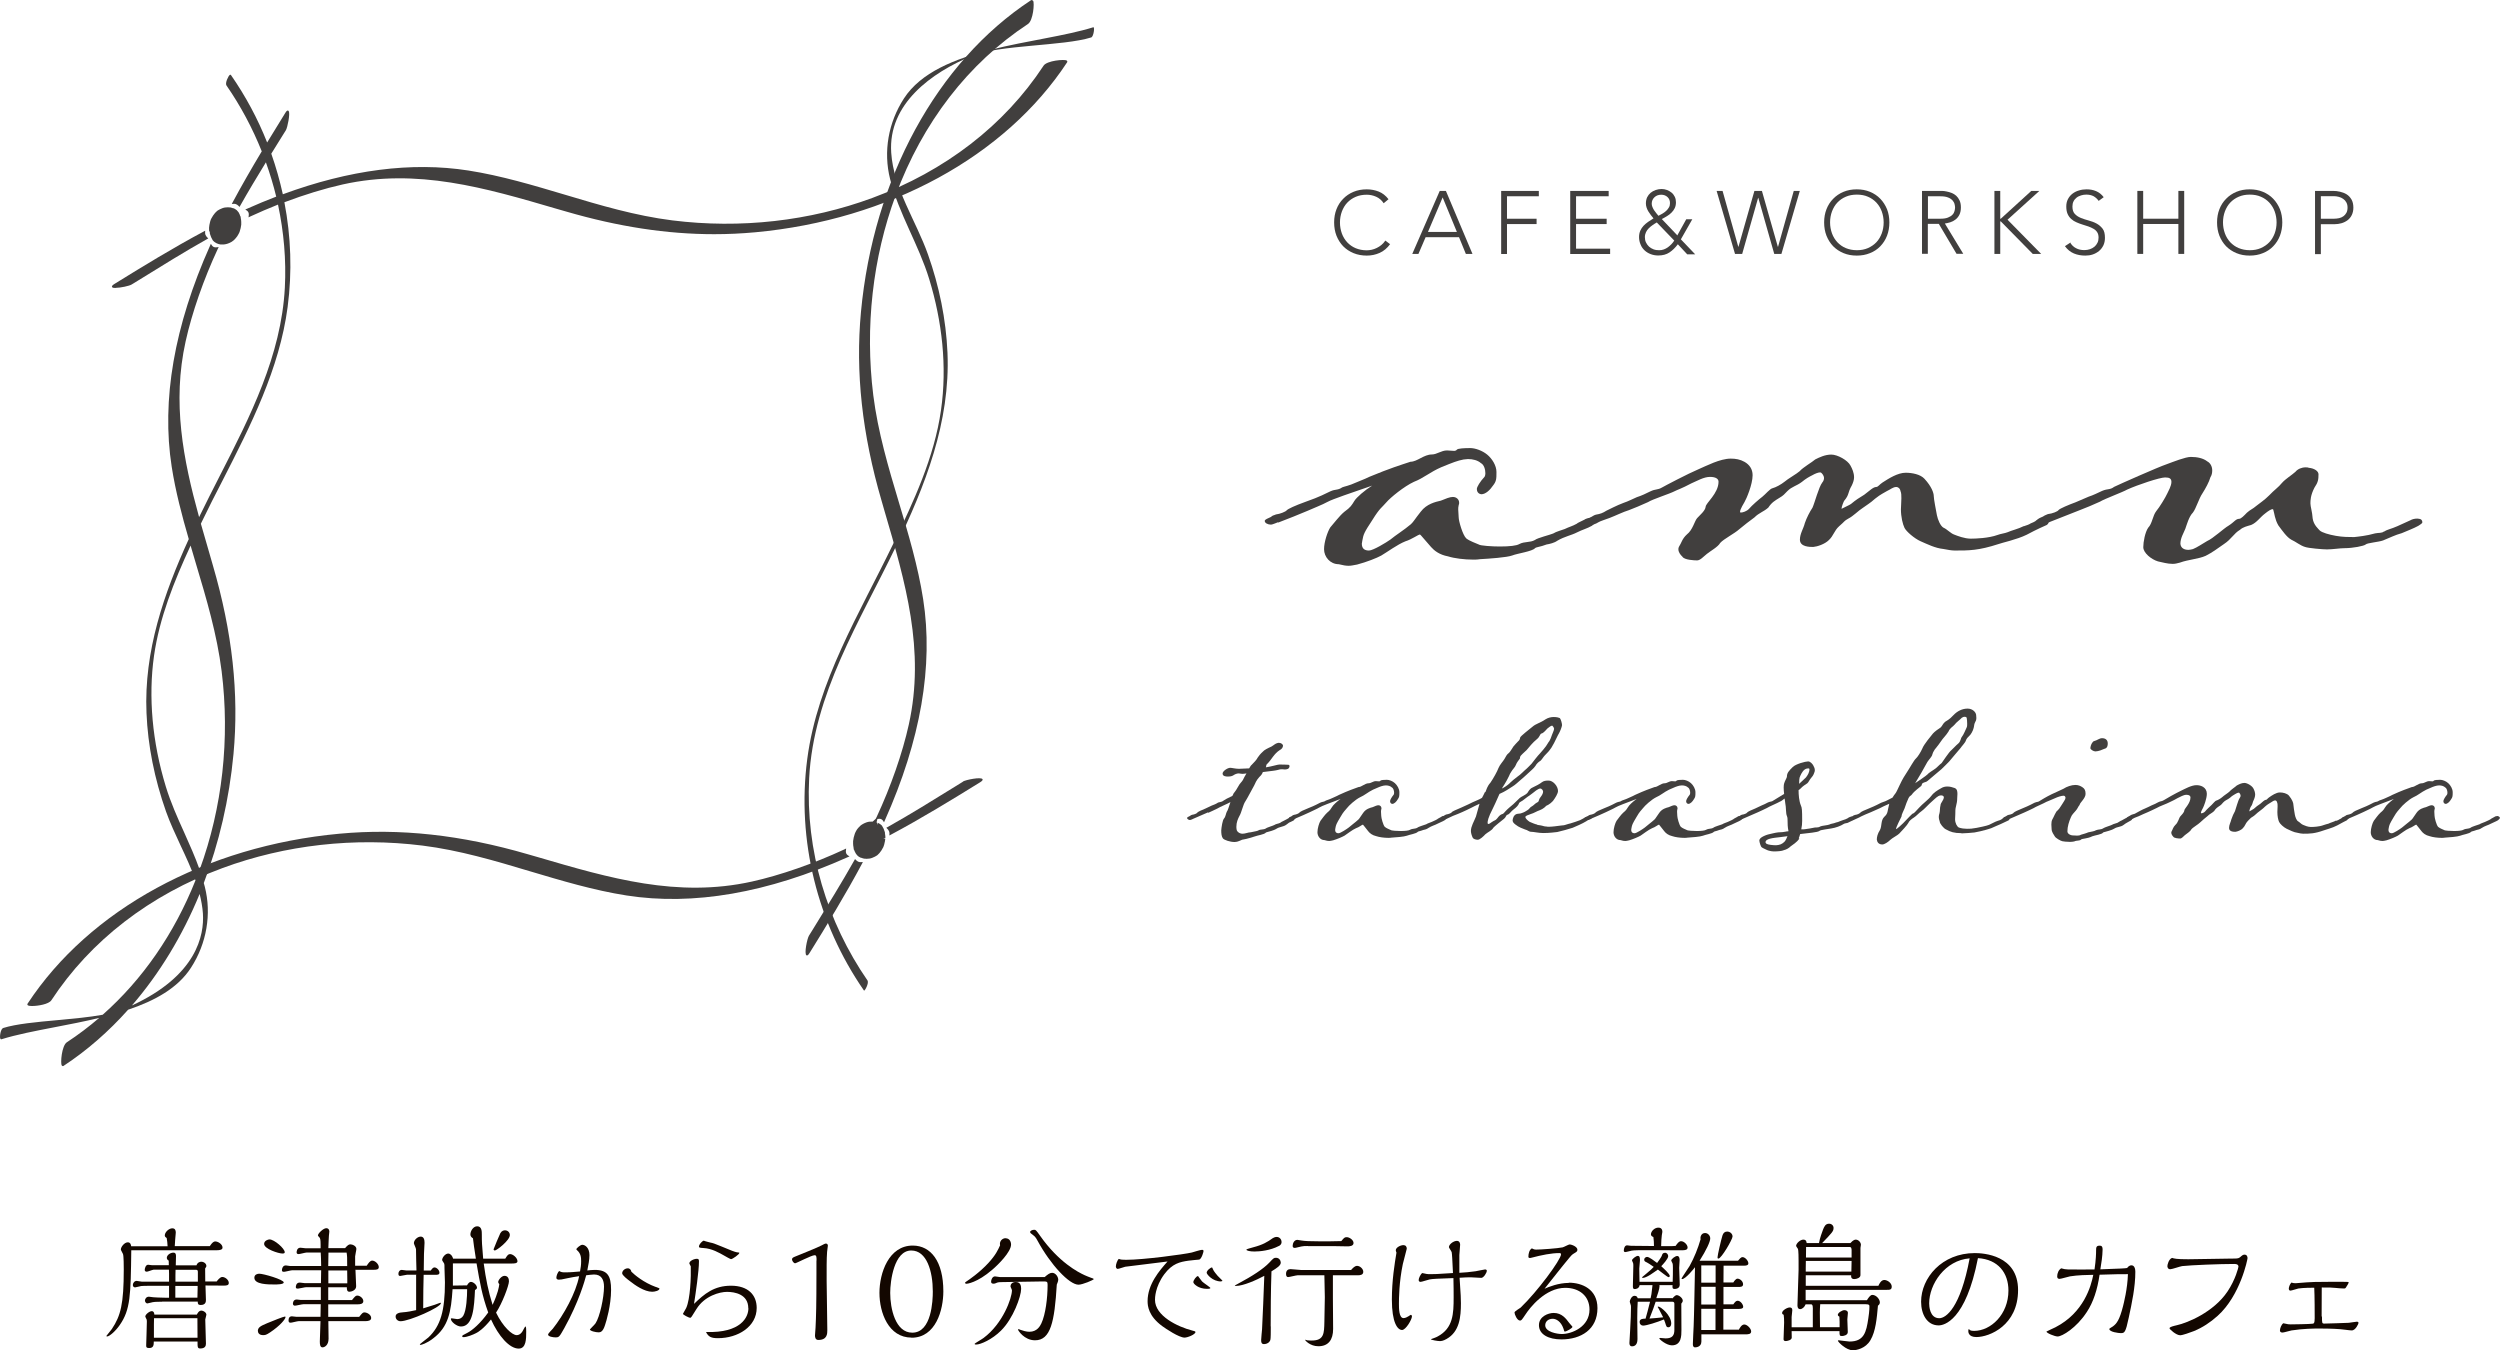 <?xml version="1.0" encoding="UTF-8"?><svg id="_レイヤー_2" xmlns="http://www.w3.org/2000/svg" viewBox="0 0 223.01 120.45"><defs><style>.cls-1{fill:#413f3e;}.cls-2{fill:#130700;}</style></defs><g id="_レイヤー_2-2"><path class="cls-1" d="M18.7,20.63s.01.09.02.15v.06c.04.1.07.21.11.31l.1.2s.01.02.02.03h0c.02.06.06.1.09.12h0s.06.06.06.06c.03.02.07.05.07.05l.08.05s.06.03.09.05l.16.06c.05.01.1.02.17.04h0s.01,0,.01,0c.02,0,.05,0,.07,0,0,0,0,0,.01,0,.03,0,.05,0,.08,0,.08,0,.16,0,.25-.02l.13-.03s.07-.02.1-.03c.11-.04.21-.08.31-.14.05-.03.09-.05.13-.09l.07-.05c.08-.07.15-.14.22-.23.08-.09.15-.19.2-.29.03-.05.06-.1.08-.15l.04-.09c.08-.24.13-.45.15-.65v-.09s0-.16,0-.16c0-.11-.02-.22-.04-.32h0s0-.03,0-.03h0,0s0,0,0,0h0s0,0,0,0h0s0,0,0,0l-.03-.16h-.02s0,0,0,0c-.01-.04-.03-.08-.04-.12l-.02-.05s-.03-.06-.04-.08l-.04-.08-.17-.2-.16-.11s-.06-.03-.11-.06h-.05s-.07-.03-.11-.04c-.05-.02-.1-.03-.15-.04h-.1s-.07-.01-.1-.01c-.09,0-.18.01-.27.02l-.1.02s-.09.03-.13.04c-.08.03-.17.07-.25.11-.05.03-.09.05-.14.08l-.09.06c-.06.05-.12.11-.18.18-.12.14-.23.3-.34.51l-.04.09s-.03.1-.05.15c-.03.1-.05.2-.07.31-.01.07-.02.14-.03.24v.03s0,.1,0,.1c0,.07,0,.14.01.22Z"/><path class="cls-1" d="M95.16,5.4c-.2-.13-1.77,0-2.07.46-3.49,5.32-8.78,9.4-15.28,11.8-5.59,2.06-11.75,2.76-17.83,2-3.28-.41-6.48-1.36-9.58-2.29-2.79-.83-5.68-1.7-8.62-2.16-5.05-.79-10.6-.07-16.55,2.12-.27-1.22-.61-2.43-1.03-3.62.3-.49.6-.97.9-1.45l.4-.64c.15-.25.39-1.46.26-1.7-.03-.05-.06-.06-.09-.06h0c-.06,0-.13.06-.22.21-.52.84-1.07,1.73-1.62,2.64-.83-2.1-1.91-4.12-3.23-6.02-.02-.03-.06-.04-.1-.01-.13.09-.44.73-.3.94,1.28,1.85,2.33,3.83,3.15,5.88-.9,1.5-1.8,3.06-2.63,4.61l-.04.08h.09s.17-.03.28.02c.16.07.27.2.27.2l.05.05.03-.06c.73-1.3,1.52-2.61,2.32-3.92.36,1.01.67,2.03.92,3.06-.86.33-1.73.69-2.6,1.08l-.16.07.15.1s.1.07.14.18c.04.1.02.24.02.24l-.02.18.16-.08c.8-.37,1.64-.73,2.47-1.06.52,2.44.74,4.93.61,7.41-.32,6.06-3.1,11.5-5.79,16.76-.62,1.22-1.26,2.47-1.86,3.71-1.43-5.18-2.41-10.23-1.2-15.68.56-2.54,1.61-5.55,2.87-8.25l.08-.16-.18.02s-.14.02-.24-.02c-.11-.04-.18-.14-.18-.14l-.1-.15-.07.16c-3.2,7.16-4.35,13.8-3.42,19.74.34,2.18.91,4.34,1.52,6.44-2.2,4.81-4.01,9.99-3.77,15.52.12,2.9.71,5.86,1.74,8.78.36,1.01.84,2.04,1.3,3.03.48,1.02.96,2.05,1.33,3.11-1.9,4.77-4.72,8.84-8.28,11.99-1.2.22-2.63.35-4.03.48-1.9.17-3.69.34-4.84.7-.23.07-.33.75-.27.93.02.06.06.08.08.08.01,0,.02,0,.02,0,1.34-.42,3-.74,4.76-1.08,1.3-.25,2.65-.51,3.97-.83-.91.78-1.87,1.51-2.88,2.17-.47.31-.59,1.88-.46,2.07.02.04.06.06.1.06.02,0,.04,0,.06-.02,2.1-1.38,4.03-3.07,5.76-5.01,2.38-.8,4.44-1.93,5.61-3.75,1.4-2.16,1.85-4.8,1.23-7.22-.03-.11-.06-.22-.09-.33,1.36-3.57,2.27-7.46,2.65-11.51.5-5.37-.1-10.87-1.84-16.83l-.25-.87c-.28-.95-.55-1.9-.82-2.84.02-.04.04-.09.06-.13.6-1.25,1.25-2.52,1.88-3.74,2.49-4.88,5.07-9.93,5.8-15.47.41-3.13.3-6.28-.29-9.34,1.8-.68,3.6-1.23,5.21-1.59,6.63-1.47,12.68.3,19.09,2.18l.87.25c4.61,1.34,8.95,2.01,13.17,2.01,1.23,0,2.45-.06,3.66-.17,11.91-1.1,22.31-6.77,27.82-15.16.04-.05.02-.12-.04-.16ZM17.81,79.75c.14.57.25,1.15.29,1.73.13,1.95-.55,5.54-6.33,8.21,2.46-2.85,4.51-6.22,6.04-9.95ZM17,48.66c.16.55.32,1.09.48,1.63.93,3.1,1.88,6.31,2.29,9.58.75,6.03.07,12.16-1.96,17.71-.4-1.14-.9-2.24-1.38-3.32-.6-1.32-1.21-2.69-1.64-4.1-1.21-3.96-1.57-8-1.05-11.67.48-3.35,1.76-6.58,3.27-9.84Z"/><path class="cls-1" d="M10.3,25.68c.45,0,1.25-.18,1.44-.3l.62-.38c2.02-1.25,4.11-2.55,6.16-3.7l.06-.03-.05-.05s-.13-.11-.2-.27c-.05-.11-.03-.28-.03-.28v-.09s-.07.04-.07.04c-2.78,1.48-5.6,3.21-8.04,4.72-.12.08-.25.17-.19.27.03.06.15.08.31.08Z"/><path class="cls-1" d="M77.41,87.5c-3.65-5.28-5.56-11.65-5.23-18.08.39-7.52,4.52-13.99,7.71-20.61,2.64-5.48,4.89-11.16,4.63-17.34-.13-2.99-.74-5.95-1.74-8.77-1.05-2.98-3.07-5.87-3.28-9.08-.29-4.36,3.61-7.15,7.19-8.63,2.43-1,8.16-.87,10.65-1.65.22-.07.33-.95.19-.91-4.86,1.53-13.89,1.7-16.9,6.36-1.38,2.13-1.85,4.72-1.23,7.18.78,3.1,2.56,5.87,3.49,8.93,1.15,3.76,1.61,7.79,1.05,11.69-.59,4.18-2.44,8.15-4.26,11.92-2.99,6.19-6.76,12.26-7.67,19.2-.95,7.25.91,14.65,5.06,20.65.06.09.46-.67.32-.87h0Z"/><path class="cls-1" d="M92.13.06c-.04-.06-.11-.07-.16-.04-8.39,5.51-14.06,15.91-15.17,27.82-.5,5.37.1,10.87,1.84,16.83l.25.87c1.88,6.41,3.65,12.46,2.18,19.09-.56,2.54-1.61,5.55-2.87,8.25l-.08.16h0s-.27.25-.27.25c0,0-.02,0-.03,0-.1,0-.21,0-.3.01l-.13.03s-.07.02-.1.03c-.1.04-.21.08-.31.14-.05.03-.09.05-.13.08l-.07.05c-.08.07-.15.14-.22.22-.08.09-.15.19-.2.29-.03.05-.06.1-.07.14l-.04.1c-.08.24-.13.44-.15.65v.09s0,.16,0,.16c0,.11.02.21.04.32h0s0,0,0,0h0s0,0,0,0v.03s0,0,0,0h0s.03.18.03.18h.02s.02.07.04.11l.03.06s.03.05.04.08l.05.09.1.13s.05.05.06.06l.03.03s.05.04.1.07l.04.02s.06.03.12.06h.04s.07.03.11.04c.05.02.1.03.15.04h.09s.07.01.1.01h0c.09,0,.18-.01.27-.02l.1-.02s.09-.03.13-.04c.08-.03.17-.07.25-.11.05-.03.09-.05.14-.08l.09-.06c.06-.05.12-.11.18-.18.12-.14.23-.3.35-.54l.02-.06s.03-.1.05-.14c.03-.1.05-.2.07-.31.01-.07.02-.14.03-.21h-.18s.19-.07.19-.07v-.08c0-.07,0-.14-.02-.22,0-.05-.01-.09-.02-.16v-.06c-.04-.1-.07-.2-.11-.31l-.04-.08s-.03-.05-.04-.07l-.02-.04s-.01-.02-.02-.03h0c-.02-.06-.06-.09-.09-.12h0s-.06-.05-.06-.05c-.03-.02-.07-.05-.07-.05,0,0,0,0,0,0l-.08-.05s-.06-.03-.09-.04l-.08.17h0l.02-.19-.07-.02.08-.32h.07s.14-.03.24.01c.11.04.18.14.18.14l.1.15.07-.16c3.2-7.16,4.35-13.8,3.42-19.74-.46-2.94-1.32-5.83-2.16-8.62-.93-3.1-1.88-6.31-2.29-9.58-.75-6.07-.06-12.24,2-17.83,2.4-6.5,6.48-11.78,11.8-15.28.47-.31.59-1.88.46-2.07ZM77.52,73.5h0s0,0,0,0h0Z"/><path class="cls-1" d="M76.59,76.88c-.16-.07-.27-.2-.27-.2l-.05-.05-.03.06c-1.15,2.04-2.44,4.13-3.69,6.15l-.39.63c-.16.26-.44,1.62-.22,1.75.02,0,.03.01.05.01.08,0,.16-.11.22-.21,1.51-2.43,3.24-5.26,4.72-8.04l.04-.08h-.09s-.17.03-.28-.02Z"/><path class="cls-1" d="M75.77,76.39l-.15-.1s-.1-.07-.14-.18c-.04-.1-.02-.24-.02-.24l.02-.18-.16.08c-2.71,1.26-5.72,2.31-8.25,2.87-6.63,1.47-12.68-.3-19.09-2.18l-.87-.25c-5.96-1.74-11.46-2.34-16.83-1.84-11.91,1.1-22.31,6.77-27.82,15.16-.04.05-.02.12.04.16.05.03.17.05.35.05.54,0,1.5-.16,1.73-.51,3.49-5.32,8.78-9.4,15.28-11.8,5.59-2.06,11.75-2.76,17.83-2,3.28.41,6.48,1.36,9.58,2.29,2.79.83,5.68,1.7,8.62,2.16,5.94.93,12.58-.22,19.74-3.42l.16-.07Z"/><path class="cls-1" d="M85.9,69.73l-.63.39c-2.02,1.25-4.11,2.55-6.15,3.69l-.06.03.05.05s.13.11.2.27c.05.11.03.28.03.28v.09s.07-.04.07-.04c2.78-1.48,5.6-3.21,8.04-4.72.12-.08.25-.17.19-.27-.13-.21-1.49.06-1.75.22Z"/><path class="cls-1" d="M114.02,46.58c-.12.04-.52.22-.64.22-.28,0-.56-.14-.56-.33,0-.14.28-.22.56-.36.12-.14.28-.14.44-.22.36-.04.87-.25.95-.36.12-.14.76-.43,1.67-.76,1.35-.47,1.83-.76,2.23-.94.48-.22.64-.07,1.07-.36.16-.07.6-.14,1.23-.43.83-.33.95-.4,1.19-.51,1.83-.76,2.78-1.05,3.66-1.34.6,0,1.19-.65,1.91-.65.44,0,.84-.36,1.35-.36.16,0,.44.04.64.04.08,0,.2-.04.24-.11.08-.11.68-.14,1.19-.14.44,0,1.07.22,1.51.58s.83.98.83,1.55c0,.61,0,.83-.32,1.23-.24.36-.64.76-1.03.76-.32-.04-.4-.29-.4-.47s.28-.65.68-1.08c.04-.04.08-.18.08-.33,0-.33-.12-.76-.4-.9-.28-.25-.72-.36-1.15-.36-.12,0-.28.04-.4.04-.56.11-.91.25-1.99.69-.99.43-1.59.98-2.43,1.3-.87.4-2.11,1.41-2.47,1.84-.4.47-.56.47-1.23,1.55-.76,1.16-.8,1.27-.91,1.88,0,.11-.04.18-.04.25,0,.47.28.61.64.61s1.55-.72,1.91-.98c.48-.4,1.19-.83,1.83-1.37.24-.22.36-.47.88-1.12.52-.69,1.31-.87,1.79-.98.44-.18.8-.33,1.07-.33.32,0,.56.22.56.51,0,.07,0,.14-.04.22-.04.14-.04.29-.04.4,0,.25.04.43.04.69,0,.33.36,1.59.68,1.88.32.25.87.43,1.11.54.12.11,1.19.18,1.87.18.88,0,1.51-.07,1.75-.22.48-.25.95-.11,1.39-.36.2-.18,1.39-.47,1.63-.58.28-.18.76-.29,1.03-.4.36-.18.68-.25,1.07-.47.04-.07.48-.25.68-.36.08-.07.28-.14.56-.18.12,0,.24.04.32.11.16.07.16.18.16.25-.04.11-.24.25-.36.36-.44.25-.88.36-1.31.58-.56.29-1.11.36-1.79.76-.24.18-.68.29-.95.33-.56.22-.91.22-1.03.33-.24.29-1.59.47-2.03.65-.48.18-2.11.29-2.86.33-.2.04-.4.04-.64.04-.76,0-1.67-.11-2.23-.29-.76-.14-1.23-.51-1.51-.83-.52-.58-.95-1.12-.99-1.12-.16,0-.72.43-1.31.61-.72.29-1.59.94-2.15,1.27-.4.22-1.31.58-2.15.8-.36.07-.56.11-.76.11-.24,0-.48-.04-.88-.14-.76,0-1.31-.65-1.31-1.34,0-.65.32-1.59.56-1.95.32-.36.8-1.01,1.23-1.37.6-.43.68-.61.91-.98.2-.33.91-.94,1.59-1.37-1.87.65-3.5,1.19-3.98,1.45-.44.25-1.31.58-1.79.8-.4.18-2.03.83-2.62,1.05Z"/><path class="cls-1" d="M180.54,46.94c.24-.07.52-.18.6-.25.08-.04.4-.14.52-.29.16-.07.36-.18.6-.18.12,0,.24.04.36.11.08.11.12.18.12.25,0,.14-.12.22-.16.25-.24.11-.84.36-1.79.87-.87.43-2.23.72-2.51.83-1.79.58-2.62.58-3.9.58-.32,0-.64-.07-1.03-.14-.72-.07-1.43-.43-2.03-.69-.56-.25-1.27-.87-1.43-1.19-.16-.33-.32-.98-.32-1.66,0-.25.04-.61.04-.98,0-.25,0-.47-.08-.65-.04-.25-.24-.36-.36-.36-.32,0-.52.22-.84.36-.28.18-.52.25-1.07.69-.48.43-.68.51-1.11.83-.36.22-.83.72-1.27.94-.4.22-.28.22-.83.69-.44.4-.48.83-.91,1.23-.36.36-1.03.58-1.39.61-.32,0-1.19,0-1.19-.65,0-.54.32-.98.44-1.48.16-.47.44-1.01.68-1.37.2-.43.56-1.84.87-2.24.12-.14.16-.29.16-.4,0-.22-.16-.4-.24-.47-.04-.04-.08-.04-.12-.04-.16,0-.44.11-.68.25-.28.14-.56.29-.95.61-.48.36-.87.4-1.27.8-.28.29-.36.4-.72.61-.4.25-.68.4-.99.87-.4.36-.84.47-1.23.87-.48.36-.88.65-1.35,1.05-.44.4-1.39.87-1.71,1.23-.2.36-.87.72-1.19.98s-.6.58-.87.58c-.24,0-1.15-.04-1.31-.33-.2-.18-.36-.43-.36-.65,0-.07,0-.14.04-.22.24-.36.28-.72.72-1.12.52-.4.68-1.19.91-1.45s.72-.65.76-1.01c0-.33,1.15-1.19,1.15-2.24,0-.25-.24-.43-.76-.43-.56,0-1.15.36-1.67.58-.88.47-1.27.58-1.47.69-.48.25-1.99.72-2.39.98-.48.22-1.39.61-1.71.72-.48.14-1.23.51-1.71.69-.28.11-.87.29-1.03.4-.16.11-.44.22-.64.22s-.48-.14-.52-.33c0-.14.2-.18.52-.36.2-.11.28-.18.44-.22.4-.07.6-.14.95-.36.16-.07.91-.47,1.51-.69.36-.11.99-.43,1.19-.51.44-.14.83-.33,1.19-.51.52-.25.64-.11,1.07-.36.24-.14,2.31-1.23,3.26-1.63.68-.29,1.91-.94,2.86-.94.44,0,.84.07,1.23.29.44.25.72.65.72,1.19,0,.83-.56,2.13-.72,2.39-.04.07-.4.65-.4.87,0,.07.04.07.08.07.16,0,.52-.11.72-.33.24-.29.91-.87,1.19-1.08.28-.22.68-.72.91-.76.28-.07.76-.33,1.07-.58.28-.25,1.11-.72,1.35-.94.28-.33,1.11-.8,1.39-1.05.36-.18.87-.43,1.43-.43s1.47.51,1.71.98c.16.29.32.65.32,1.05,0,.22-.08.47-.2.72-.4.69-.2.8-.68,1.37-.04.04-.24.54-.24.72.12-.07.76-.36.84-.43.48-.4.68-.51,1.19-.83.48-.36.8-.69,1.07-.69.16,0,.28-.22.56-.4.56-.36,1.35-.87,2.07-.87.56,0,1.31.14,1.67.54.64.69.83,1.27.83,1.55,0,.25.2,1.27.28,1.7.08.4.32.98.6,1.12.28.11.64.51.95.61.28.11.91.36,1.47.36.44,0,1.59-.04,2.39-.33.28-.11.64-.14.91-.25.28-.14.95-.29,1.43-.54Z"/><path class="cls-1" d="M212.7,47.41c.24-.18.6-.22,1.15-.47l1.19-.54c.12-.07.32-.14.6-.14.12,0,.24.04.32.07.12.11.12.18.12.29-.04.11-.32.25-.36.29-.4.22-.95.43-1.47.65-.64.18-.95.36-1.67.65-.36.14-1.43.22-1.55.36-.16.14-1.15.33-1.87.33-.44,0-1.07.11-1.59.11-.36,0-1.67-.11-1.95-.22-.4-.11-.83-.47-1.23-.65-.4-.22-.8-.8-1.15-1.27-.32-.54-.36-1.12-.44-1.34,0-.07-.04-.11-.08-.11-.12,0-.36.14-.68.4-.44.33-.72.8-1.23,1.01-.36.11-.72.18-.99.43-.56.33-.76.83-1.43,1.27-.68.47-.99.72-1.63,1.05-.64.29-1.55.33-2.31.61-.24.07-.44.11-.64.11-.48,0-.91-.14-1.31-.22-.6-.18-1.31-.76-1.31-1.27,0-.47.16-1.34.44-1.74.36-.36.4-1.08.72-1.48.28-.33.83-1.23.99-1.59.08-.18.36-.65.36-1.01,0-.29-.16-.4-.56-.4-.48,0-2.43.65-3.38,1.08-.44.25-2.03.83-2.43,1.08-.48.22-1.39.61-1.71.72l-2.74,1.08s-.44.22-.64.22-.48-.14-.52-.33c0-.14.2-.22.52-.36.2-.14.28-.14.44-.22.4-.04.91-.25.95-.36.12-.14.91-.47,1.51-.69l1.19-.51c.36-.11.8-.33,1.19-.51.52-.22.68-.07,1.07-.36.36-.18,3.94-1.77,4.69-2.02.6-.22,1.67-.65,2.15-.65.56,0,1.11.11,1.47.4.28.14.44.47.44.8,0,.22-.04.43-.16.61-.12.43-.44,1.01-.72,1.45-.32.47-.56,1.34-.84,1.7-.36.36-.56,1.12-.68,1.45-.16.4-.44.83-.44,1.34.04.4.36.54.72.54.12,0,.28-.04.4-.07.36-.14.84-.47,1.27-.72.52-.22,1.47-1.12,1.91-1.37.52-.33.64-.61.95-.61.16,0,.44-.29.68-.54.32-.29.52-.33.84-.61.36-.29.72-.51,1.15-.94.44-.47.83-.72,1.15-1.12.32-.36.87-.69,1.19-.98.2-.25.56-.4.91-.4.08,0,.2,0,.28.04.48.04.87.29.87.58,0,.47-.04.72-.36,1.19-.36.69-.36,1.16-.36,1.41,0,.29.16.72.2,1.34.08.58.52.94.64,1.08.2.18.8.36,1.43.47.6.11,1.19.11,1.63.11.36-.04,1.11-.11,1.87-.33.32-.07.6,0,.8-.18Z"/><path class="cls-1" d="M107.75,72.47l-1.31.57s-.21.11-.3.11-.23-.08-.25-.17c0-.08.09-.11.25-.19.09-.08.13-.08.21-.11.19-.02.44-.13.45-.19.06-.08.44-.25.72-.36l.57-.27c.17-.06.4-.15.57-.27.27-.08.32-.04.51-.19.04-.04.38-.23.76-.4.06-.09.09-.17.09-.19.17-.21.34-.47.45-.68.11-.23.32-.4.4-.55.08-.17.19-.38.32-.59-.13.02-.25.04-.36.04-.08,0-.15-.02-.19-.02s-.09-.02-.13-.02c-.19,0-.36.08-.49.17-.13.08-.27.11-.51.11-.15,0-.45-.02-.45-.27,0-.21.44-.51.68-.51.15,0,.47.09.78.09.19,0,.91-.04.91-.04.08-.11.13-.25.23-.32.19-.19.44-.45.53-.64.08-.13.25-.34.44-.51.13-.17.49-.34.78-.47.23-.13.34-.27.55-.32.04,0,.08-.02.11-.02.21,0,.38.13.38.27-.02.15-.09.28-.32.4-.23.15-.4.34-.59.59-.17.23-.3.42-.47.59-.15.11-.09.17-.15.34.57-.09,1.04-.25,1.19-.25.13,0,.7,0,.81.02.08,0,.11.06.11.13s-.04.17-.13.23c-.09.04-.19.06-.28.06-.08,0-.15-.02-.23-.02-.17,0-.21,0-.4.06-.23.06-.45.08-1.34.19-.06.15-.09.23-.32.45-.3.34-.32.49-.45.74-.15.25-.61,1.16-.8,1.44-.19.27-.34,1-.51,1.27-.15.28-.28.59-.28.97,0,.08,0,.15.02.25.02.19.25.38.53.38.25,0,.51-.13.74-.13.3-.08.57-.09.68-.17.19-.11.45-.04.66-.17.09-.09.68-.25.78-.32.09-.08.36-.11.47-.17.13-.06.02-.04.3-.17.32-.15.42-.23.51-.28.08-.06.19-.09.28-.09.06,0,.11.02.15.06.04.06.06.09.06.13,0,.08-.06.11-.08.13-.09.06-.4.19-.4.19-.08.08-.19.13-.28.21-.25.17-.55.15-.85.34-.13.09-.34.15-.45.19-.28.09-.45.11-.49.15-.13.17-.76.25-.98.34-.19.06-.72.23-1,.27-.25.02-.38.21-.81.23-.4,0-.91-.17-1.04-.32-.13-.17-.15-.45-.15-.72.02-.27.11-.91.25-1.06s.17-.47.25-.61c.08-.08.19-.47.32-.85-.21.13-.97.44-1.16.57-.23.11-.66.32-.81.38Z"/><path class="cls-1" d="M115.55,73.04c-.06.02-.25.11-.3.11-.13,0-.27-.08-.27-.17,0-.08.13-.11.27-.19.06-.08.13-.08.21-.11.17-.02.42-.13.45-.19.06-.08.36-.23.8-.4.64-.25.87-.4,1.06-.49.23-.11.3-.04.51-.19.08-.04.28-.08.59-.23.4-.17.45-.21.57-.27.87-.4,1.33-.55,1.74-.7.28,0,.57-.34.91-.34.21,0,.4-.19.64-.19.08,0,.21.02.3.02.04,0,.09-.02.11-.06.04-.06.32-.08.57-.08.21,0,.51.11.72.3s.4.51.4.81c0,.32,0,.44-.15.64-.11.19-.3.4-.49.4-.15-.02-.19-.15-.19-.25s.13-.34.32-.57c.02-.02.04-.09.04-.17,0-.17-.06-.4-.19-.47-.13-.13-.34-.19-.55-.19-.06,0-.13.02-.19.02-.27.06-.44.13-.95.36-.47.23-.76.51-1.16.68-.42.21-1,.74-1.17.97-.19.25-.27.25-.59.81-.36.61-.38.66-.44.98,0,.06-.02.09-.02.13,0,.25.13.32.3.32s.74-.38.91-.51c.23-.21.57-.44.87-.72.11-.11.17-.25.42-.59.25-.36.62-.45.85-.51.21-.09.38-.17.51-.17.15,0,.27.11.27.27,0,.04,0,.08-.02.11-.02.08-.02.15-.02.21,0,.13.02.23.02.36,0,.17.17.83.32.98.15.13.42.23.53.28.06.06.57.09.89.09.42,0,.72-.04.83-.11.23-.13.45-.06.66-.19.09-.09.66-.25.78-.3.13-.09.36-.15.49-.21.17-.09.32-.13.51-.25.02-.04.23-.13.32-.19.04-.04.13-.08.27-.09.06,0,.11.02.15.06.08.04.08.09.08.13-.02.06-.11.13-.17.19-.21.13-.42.19-.62.3-.27.15-.53.19-.85.4-.11.09-.32.15-.45.17-.27.11-.44.11-.49.17-.11.15-.76.25-.97.34-.23.09-1,.15-1.36.17-.09.02-.19.02-.3.02-.36,0-.8-.06-1.06-.15-.36-.08-.59-.27-.72-.44-.25-.3-.45-.59-.47-.59-.08,0-.34.23-.62.32-.34.15-.76.49-1.02.66-.19.11-.62.3-1.02.42-.17.04-.27.06-.36.06-.11,0-.23-.02-.42-.08-.36,0-.62-.34-.62-.7,0-.34.15-.83.27-1.02.15-.19.38-.53.59-.72.28-.23.32-.32.44-.51.09-.17.44-.49.76-.72-.89.34-1.67.62-1.89.76-.21.13-.62.3-.85.42-.19.09-.97.44-1.25.55Z"/><path class="cls-1" d="M132.5,70.67c.11-.25.15-.51.45-.85.25-.36.62-1.02.72-1.31.11-.28.42-.61.53-.8.11-.21.25-.45.36-.51.13-.08.32-.44.45-.62.15-.19.3-.32.4-.44.08-.06.19-.19.19-.34.04-.15.83-.74,1.1-.97.3-.27.7-.34,1.16-.66.23-.15.51-.21.74-.21.27,0,.47.06.53.09.11.09.21.49.21.64-.02.17-.17.55-.27.72-.13.21-.25.51-.44.87-.17.32-.3.53-.4.64-.08.13-.47.49-.53.59-.06.08-.25.36-.32.38-.08.04-.3.21-.42.44-.15.23-.44.44-.66.66-.21.19-.36.34-.57.51-.38.32-.53.49-.81.66-.34.21-.64.44-1.16.66-.36.8-.44,1-.57,1.25-.47.91-.49,1.19-.49,1.34,0,.06.02.09.08.09s.15-.06.3-.17c.27-.19.3-.11.47-.32.19-.25.28-.32.42-.38.15-.02.19-.13.34-.28.13-.15.47-.44.68-.61.09-.08.42-.4.57-.55.13-.13.51-.25.7-.47.15-.25.27-.4.45-.47.25-.11.68-.34.83-.47.17-.13.36-.15.61-.15.38,0,.83.49.83.93,0,.23-.25.62-.45.89-.27.3-.57.42-.62.44,0,.04-.27.28-.55.38-.28.09-.53.27-.8.34-.27.11-.49.15-.49.28.02.15.23.32.38.42.17.08.55.23.62.23.06.04.09.06.32.08.26.04.34.11.57.11.06.02.13.02.21.02.15,0,.34-.02.53-.04.27-.02.51-.08.64-.08.17,0,.34-.06.49-.11.08-.04.19-.04.23-.06.3-.09.61-.19.89-.3.19-.09.36-.19.44-.25.09-.04.19-.08.28-.08s.15.06.15.19c0,.06-.15.13-.28.21,0,0-.04.04-.06.04-.34.21-.91.45-1.19.57-.34.11-1,.3-1.38.38-.21.02-.66.09-1.25.09-.4,0-.85-.11-1.06-.11-.23,0-.3-.15-.57-.21-.19-.08-.55-.19-.85-.44-.17-.13-.25-.23-.25-.38,0-.09.04-.19.09-.32.21-.36.47-.21.72-.32.25-.08.34-.15.53-.27.15-.08.21-.25.36-.32.17-.08.3-.27.49-.36.21-.08.09-.21.3-.47.15-.19.23-.36.23-.49,0-.11-.11-.28-.26-.28-.09,0-.23.08-.36.17-.25.19-.4.32-.59.45-.19.11-.45.34-.61.45-.15.11-.32.15-.34.28-.06.15-.21.32-.49.53-.19.13-.34.4-.51.45-.19.06-.09.17-.34.38-.06.04-.93.74-.95.8-.09.21-.51.4-.7.57-.15.17-.49.49-.68.49-.15,0-.38-.06-.44-.17-.06-.11-.17-.4-.17-.61,0-.42.28-.85.45-1.29.11-.36.27-.95.32-1.14-.3.13-.62.3-.74.36-.21.11-.66.32-.8.38-.17.09-.66.27-.83.34-.15.08-.3.15-.49.23-.04.02-.23.11-.3.11-.11,0-.25-.08-.27-.17,0-.08.13-.11.27-.19.08-.08.17-.08.21-.11.19-.02.44-.13.47-.19.04-.08.4-.23.85-.42.59-.25.8-.38,1-.47.23-.11.66-.27.85-.4,0,0,.21-.38.27-.53ZM134.69,69.84c.21-.19.42-.38.66-.55.28-.19.49-.42.68-.59.19-.15.42-.4.59-.57.15-.19.53-.7.76-.93.21-.23.38-.44.53-.64.15-.21.21-.36.3-.45.06-.09.19-.4.23-.55.06-.17.19-.42.19-.55,0-.11-.15-.28-.17-.28-.13,0-.3.17-.42.25-.09.08-.34.42-.53.45-.17.06-.11.27-.44.53s-.7.72-.89.95c-.25.21-.49.47-.51.49-.09.09-.08.23-.09.27-.08.11-.28.34-.36.57-.06.19-.3.4-.42.62-.17.21-.08.32-.83,1.48.17-.06.53-.3.72-.49Z"/><path class="cls-1" d="M141.96,73.04c-.06.02-.25.11-.3.11-.13,0-.27-.08-.27-.17,0-.08.13-.11.27-.19.06-.08.13-.08.21-.11.17-.02.42-.13.45-.19.06-.08.36-.23.8-.4.64-.25.87-.4,1.06-.49.23-.11.3-.04.51-.19.08-.04.28-.08.59-.23.4-.17.45-.21.57-.27.87-.4,1.33-.55,1.74-.7.28,0,.57-.34.91-.34.21,0,.4-.19.64-.19.08,0,.21.02.3.02.04,0,.09-.02.11-.06.04-.06.32-.08.57-.08.21,0,.51.11.72.3s.4.51.4.81c0,.32,0,.44-.15.64-.11.19-.3.4-.49.4-.15-.02-.19-.15-.19-.25s.13-.34.32-.57c.02-.02.04-.09.04-.17,0-.17-.06-.4-.19-.47-.13-.13-.34-.19-.55-.19-.06,0-.13.02-.19.02-.27.06-.44.13-.95.36-.47.23-.76.51-1.16.68-.42.21-1,.74-1.17.97-.19.25-.27.25-.59.81-.36.61-.38.66-.44.98,0,.06-.02.09-.02.13,0,.25.13.32.3.32s.74-.38.91-.51c.23-.21.57-.44.87-.72.11-.11.17-.25.42-.59.25-.36.62-.45.85-.51.21-.09.38-.17.51-.17.15,0,.27.11.27.27,0,.04,0,.08-.02.11-.02.08-.02.15-.02.21,0,.13.02.23.02.36,0,.17.17.83.32.98.15.13.42.23.53.28.06.06.57.09.89.09.42,0,.72-.04.83-.11.23-.13.45-.06.66-.19.09-.09.66-.25.78-.3.13-.09.36-.15.49-.21.17-.09.32-.13.51-.25.02-.04.23-.13.32-.19.04-.04.13-.08.27-.09.06,0,.11.02.15.06.08.04.08.09.08.13-.02.06-.11.13-.17.19-.21.13-.42.19-.62.3-.27.15-.53.19-.85.4-.11.09-.32.15-.45.17-.27.11-.44.11-.49.17-.11.15-.76.25-.97.34-.23.09-1,.15-1.36.17-.09.02-.19.02-.3.02-.36,0-.8-.06-1.06-.15-.36-.08-.59-.27-.72-.44-.25-.3-.45-.59-.47-.59-.08,0-.34.23-.62.32-.34.15-.76.49-1.02.66-.19.11-.62.3-1.02.42-.17.04-.27.06-.36.06-.11,0-.23-.02-.42-.08-.36,0-.62-.34-.62-.7,0-.34.15-.83.27-1.02.15-.19.38-.53.59-.72.28-.23.32-.32.44-.51.09-.17.44-.49.76-.72-.89.34-1.67.62-1.89.76-.21.13-.62.3-.85.42-.19.09-.97.44-1.25.55Z"/><path class="cls-1" d="M160.51,74.8c-.21.34-.62.57-.78.7-.15.15-.36.28-.61.34-.15.08-.57.11-.85.11-.06,0-.42,0-.74-.17-.34-.17-.42-.15-.51-.45-.04-.15-.08-.25-.08-.34s.04-.15.11-.23c.15-.13.42-.25.66-.32.19-.04.68-.17.91-.19.28,0,.55-.04.64-.06.02-.02.15-.02.28-.04-.02-.15-.08-.3-.08-.87,0-.17,0-.36-.06-.49-.11-.23-.06-.76-.15-1.16-.02-.11-.02-.25-.06-.4-.15.13-.32.25-.42.28-.21.13-.97.44-1.16.57-.23.11-.66.32-.81.38l-1.31.57s-.21.11-.3.11-.23-.08-.25-.17c0-.08.09-.11.25-.19.09-.08.13-.08.21-.11.19-.02.44-.13.45-.19.06-.08.44-.25.72-.36l.57-.27c.17-.06.38-.17.57-.27.25-.11.32-.04.51-.19.11-.06.53-.32.93-.57-.02-.19-.04-.4-.04-.57s.02-.3.04-.36c.06-.23.25-.51.25-.61,0-.34.17-.51.51-.85.27-.28,1.14-.51,1.38-.51.21,0,.4.25.45.34.06.11.15.27.15.44,0,.09-.02.17-.08.3-.06.17-.15.28-.27.42-.13.15-.21.36-.32.45-.15.09-.45.3-.57.44-.06.06-.11.11-.21.17,0,.42.04.97.21,1.38.09.19.11.38.11,1.36,0,.25-.02.49-.08.76.19,0,.32,0,.38-.02.28-.04.55-.08.66-.11.23-.08.44.02.66-.13.09-.06.7-.11.81-.17.13-.08.38-.09.51-.15.11-.06.17-.02.44-.15.08-.04.44-.15.49-.17.06-.04.21-.08.27-.15.08-.04.19-.09.28-.09.06,0,.11.02.15.06.06.06.08.09.08.13,0,.08-.08.11-.09.13-.11.06-.4.19-.4.19-.08.08-.34.08-.42.13-.32.21-.76.36-1.14.42l-.57.09c-.27.04-.44.08-.49.13-.15.13-1,.19-1.72.28-.04.17-.09.28-.13.38ZM159.45,74.59c-.8.13-1.57.13-1.87.36-.06.06-.09.11-.09.17s.04.09.09.15c.15.09.59.13.85.13.3-.02.51-.08.74-.3.13-.13.21-.34.28-.51ZM160.48,69.93c.28-.25.53-.49.61-.57.15-.19.32-.45.32-.74,0-.06-.06-.08-.11-.08-.09,0-.23.04-.32.11-.23.17-.38.53-.45.72-.02.06-.04.28-.04.55Z"/><path class="cls-1" d="M174.94,74.32c-.61,0-.97-.11-1.36-.34-.19-.08-.55-.51-.55-.7-.04-.11-.08-.25-.08-.42,0-.09.02-.21.06-.32.06-.23.02-.45.09-.7,0-.23.3-.45.3-.74-.02-.09-.11-.15-.25-.15-.08,0-.15.02-.23.06-.21.11-.55.47-.8.68-.21.19-.44.47-.7.66-.25.17-.47.44-.68.57-.21.13-.45.32-.51.49-.06.15-.64.78-.81.95s-.61.38-.81.57c-.19.19-.51.4-.7.4-.36,0-.47-.25-.49-.44,0-.21.06-.51.28-.85.19-.36.06-.85.38-1.17.36-.32.27-.49.45-1.17-.3.13-.72.32-.85.4-.23.11-.66.3-.81.36-.25.09-.7.3-.83.36-.13.08-.3.15-.47.23-.04.02-.23.11-.3.11-.09,0-.25-.08-.27-.17,0-.08.13-.11.27-.19.08-.08.15-.08.23-.11.19-.02.4-.13.44-.19.06-.09.44-.25.72-.36.74-.3.95-.44,1.14-.53.25-.11.28-.08.49-.19l.53-.27c.11-.17.17-.28.25-.36.11-.13.27-.53.38-.74.09-.19.25-.55.59-1.06.34-.51.68-1.16.87-1.33.15-.13.42-.55.57-.89.13-.36.81-1.17.95-1.34.15-.17.47-.4.7-.55.17-.19.15-.28.38-.49.11-.08.38-.19.74-.59.36-.38.8-.59,1.27-.59.44,0,.74.32.76.57,0,.11.02.19.02.28s-.02.21-.09.32c-.13.25-.09.32-.15.55-.06.27-.27.62-.38.7-.09.08-.28.27-.32.44-.06.19-.38.51-.49.68-.11.15-.85.98-.98,1.16-.17.19-.38.38-.7.7-.34.3-1.12.93-1.23,1.04-.13.13-.3.11-.45.21-.11.09-.04.13-.13.25-.08.08-.64.47-.83.76-.11.15-.17.08-.3.32-.11.23-.27.64-.36.93-.08.21-.27.53-.27.72-.09.19-.49.95-.49,1.12.09,0,.55-.44.64-.53.44-.45.81-.87.89-.87s.28-.25.53-.51c.28-.32.83-.72,1.06-1.02.21-.3.53-.51.91-.72.17-.11.36-.15.55-.15.23,0,.45.06.64.13.23.08.26.3.26.53,0,.15-.02.28-.02.38,0,.27-.04.45-.11.74-.06.19-.06.45-.06.7,0,.15-.02.3-.02.44,0,.34.17.66.34.74.23.08.49.11.72.11.32,0,.4,0,.85-.08.13-.02.95-.19,1.12-.27.25-.11.53-.28.78-.36.09-.02.25-.08.3-.11.06-.06.21-.15.23-.17.08-.04.19-.08.28-.08s.23.06.23.19c0,.08-.06.11-.08.13l-.68.32c-.28.13-.55.23-.87.38-.15.06-.38.11-.49.15-.28.08-.66.17-1,.23-.17.02-.87.08-1.14.08ZM170.83,69.87c.17-.13,1-.64,1.21-.89.23-.19.61-.38.78-.57.21-.21.3-.28.38-.34.08-.09.64-.98.89-1.17.23-.21.36-.38.59-.57s.21-.47.34-.62.34-.66.42-.83c.04-.08.04-.21.04-.32,0-.21-.02-.42-.04-.51,0-.06-.08-.11-.19-.11-.08,0-.15.02-.25.09-.15.17-.49.4-.64.61-.17.21-.4.27-.55.62-.21.34-.53.64-.64.83-.13.21-.36.49-.59.78-.15.23-.15.27-.19.38,0,.02-.02.04-.02.06-.02.17-.32.47-.44.66-.11.23-.95,1.69-1.1,1.91Z"/><path class="cls-1" d="M185.64,74.89c-.11.13-.38.06-.61.17-.08.02-.23.04-.38.04-.28,0-.61-.04-.68-.06-.13-.02-.61-.28-.68-.44-.09-.17-.28-.36-.28-.68,0-.13-.02-.25-.02-.36,0-.17.02-.34.08-.45.13-.21.32-.74.47-.81.09-.08.21-.23.28-.36.04-.08.21-.3.3-.47.09-.13.13-.23.13-.3,0-.09-.06-.19-.17-.19-.19,0-.53.11-.78.23-.27.13-.57.23-.76.32-.21.13-.97.44-1.16.57-.23.11-.66.32-.81.38l-1.31.57s-.21.11-.3.11-.23-.08-.25-.17c0-.08.09-.11.25-.19.09-.08.13-.08.21-.11.19-.02.44-.13.45-.19.06-.08.44-.25.72-.36.74-.3.95-.44,1.14-.53.25-.11.32-.04.51-.19.09-.06.55-.34,1.02-.57.62-.3.95-.42,1.06-.49.28-.19.72-.34,1.06-.34.25,0,.45.08.64.21.19.13.27.28.27.59,0,.4-.53.8-.53.98-.15.17-.17.32-.34.51-.17.21-.36.36-.45.62-.15.34-.3.8-.3,1.23,0,.23.3.36.45.36.13,0,.28.02.42.02s.25-.02.34-.08c.15-.04.53-.15.64-.21.3-.06.59-.11.7-.19.21-.09.45-.04.64-.17.11-.09.68-.25.8-.32.11-.08.34-.11.47-.17.11-.06.06-.04.28-.17.13-.04.3-.17.53-.28.08-.04.19-.09.28-.09s.21.08.21.19c0,.08-.06.11-.08.13-.21.13-.45.23-.66.4-.27.21-.55.15-.85.34-.15.09-.34.15-.47.19-.25.09-.45.11-.51.15-.09.17-.74.25-.97.34-.45.23-.91.19-1.02.3ZM188.02,66.33c0,.17-.04.34-.17.42-.19.08-.32.11-.49.19-.11.04-.32.09-.44.09-.17,0-.44-.17-.45-.28,0-.13.06-.32.13-.44.06-.09.11-.19.23-.21.25-.06.44-.25.68-.25.3,0,.51.15.51.47Z"/><path class="cls-1" d="M208.38,73.23c.11-.04.25-.09.28-.13.04-.02.19-.08.25-.15.08-.04.17-.09.28-.09.06,0,.11.02.17.06.04.06.06.09.06.13,0,.08-.06.11-.08.13-.11.06-.4.19-.85.45-.42.23-1.06.38-1.19.44-.85.3-1.25.3-1.86.3-.15,0-.3-.04-.49-.08-.34-.04-.68-.23-.97-.36-.27-.13-.61-.45-.68-.62-.08-.17-.15-.51-.15-.87,0-.13.02-.32.02-.51,0-.13,0-.25-.04-.34-.02-.13-.11-.19-.17-.19-.15,0-.25.11-.4.19-.13.09-.25.13-.51.36-.23.23-.32.27-.53.44-.17.11-.4.38-.61.49-.19.11-.13.11-.4.36-.21.21-.23.44-.44.64-.17.19-.49.3-.66.32-.15,0-.57,0-.57-.34,0-.28.15-.51.21-.78.08-.25.21-.53.32-.72.09-.23.27-.97.42-1.17.06-.08.08-.15.08-.21,0-.11-.08-.21-.11-.25-.02-.02-.04-.02-.06-.02-.08,0-.21.06-.32.13-.13.08-.27.15-.45.32-.23.19-.42.21-.61.42-.13.15-.17.21-.34.32-.19.13-.32.21-.47.45-.19.19-.4.25-.59.45-.23.19-.42.34-.64.55-.21.21-.66.45-.81.64-.09.19-.42.38-.57.51-.15.13-.28.3-.42.3-.11,0-.55-.02-.62-.17-.09-.09-.17-.23-.17-.34,0-.04,0-.08.02-.11.11-.19.13-.38.34-.59.25-.21.32-.62.44-.76.11-.13.34-.34.36-.53,0-.17.55-.62.55-1.17,0-.13-.11-.23-.36-.23-.27,0-.55.19-.8.3-.42.25-.61.3-.7.36-.23.13-.95.38-1.14.51-.23.11-.66.32-.81.38-.23.08-.59.27-.81.36-.13.06-.42.15-.49.21-.08.06-.21.11-.3.11s-.23-.08-.25-.17c0-.08.09-.09.25-.19.09-.06.13-.09.21-.11.19-.04.28-.08.45-.19.08-.04.44-.25.72-.36.17-.06.47-.23.57-.27.21-.08.4-.17.57-.27.25-.13.3-.06.51-.19.11-.08,1.1-.64,1.55-.85.32-.15.91-.49,1.36-.49.21,0,.4.04.59.15.21.13.34.34.34.62,0,.44-.27,1.12-.34,1.25-.02.04-.19.34-.19.45,0,.04.02.04.04.04.08,0,.25-.06.34-.17.11-.15.44-.45.57-.57s.32-.38.44-.4c.13-.04.36-.17.51-.3.13-.13.53-.38.64-.49.13-.17.53-.42.66-.55.17-.09.42-.23.68-.23s.7.27.81.51c.08.15.15.34.15.55,0,.11-.04.25-.09.38-.19.36-.09.42-.32.72-.02.02-.11.28-.11.38.06-.04.36-.19.4-.23.23-.21.32-.27.57-.44.23-.19.38-.36.51-.36.08,0,.13-.11.27-.21.27-.19.64-.45.98-.45.27,0,.62.08.8.28.3.36.4.66.4.81,0,.13.09.66.13.89.04.21.15.51.28.59.13.06.3.27.45.32.13.06.44.19.7.19.21,0,.76-.02,1.14-.17.13-.06.3-.08.44-.13.13-.08.45-.15.68-.28Z"/><path class="cls-1" d="M209.51,73.04c-.06.02-.25.11-.3.11-.13,0-.27-.08-.27-.17,0-.08.13-.11.27-.19.06-.08.13-.08.21-.11.17-.02.42-.13.45-.19.06-.08.36-.23.8-.4.64-.25.87-.4,1.06-.49.23-.11.3-.04.51-.19.08-.04.28-.08.59-.23.4-.17.45-.21.57-.27.87-.4,1.33-.55,1.74-.7.28,0,.57-.34.91-.34.21,0,.4-.19.64-.19.08,0,.21.02.3.02.04,0,.09-.02.11-.06.04-.06.32-.08.57-.08.21,0,.51.11.72.3s.4.51.4.81c0,.32,0,.44-.15.64-.11.19-.3.4-.49.4-.15-.02-.19-.15-.19-.25s.13-.34.32-.57c.02-.02.04-.09.04-.17,0-.17-.06-.4-.19-.47-.13-.13-.34-.19-.55-.19-.06,0-.13.02-.19.02-.27.06-.44.13-.95.36-.47.23-.76.51-1.16.68-.42.21-1,.74-1.17.97-.19.25-.27.25-.59.81-.36.61-.38.66-.44.98,0,.06-.02.09-.02.13,0,.25.13.32.3.32s.74-.38.91-.51c.23-.21.57-.44.87-.72.11-.11.17-.25.42-.59.25-.36.62-.45.85-.51.21-.09.38-.17.51-.17.15,0,.27.11.27.27,0,.04,0,.08-.02.11-.02.08-.02.15-.02.21,0,.13.02.23.02.36,0,.17.17.83.32.98.15.13.42.23.53.28.06.06.57.09.89.09.42,0,.72-.04.83-.11.23-.13.45-.06.66-.19.09-.09.66-.25.78-.3.13-.09.36-.15.49-.21.17-.09.32-.13.51-.25.02-.04.23-.13.32-.19.04-.04.13-.08.27-.09.06,0,.11.02.15.06.08.04.08.09.08.13-.02.06-.11.13-.17.19-.21.13-.42.19-.62.3-.27.15-.53.19-.85.4-.11.09-.32.15-.45.17-.27.11-.44.11-.49.17-.11.15-.76.25-.97.34-.23.09-1,.15-1.36.17-.09.02-.19.02-.3.02-.36,0-.8-.06-1.06-.15-.36-.08-.59-.27-.72-.44-.25-.3-.45-.59-.47-.59-.08,0-.34.23-.62.32-.34.15-.76.49-1.02.66-.19.11-.62.3-1.02.42-.17.04-.27.06-.36.06-.11,0-.23-.02-.42-.08-.36,0-.62-.34-.62-.7,0-.34.15-.83.27-1.02.15-.19.38-.53.59-.72.28-.23.32-.32.44-.51.09-.17.44-.49.76-.72-.89.34-1.67.62-1.89.76-.21.13-.62.3-.85.42-.19.09-.97.44-1.25.55Z"/><path class="cls-1" d="M124.01,21.77c-.27.37-.58.63-.94.79s-.74.24-1.15.24-.82-.07-1.18-.22c-.36-.15-.66-.35-.92-.61-.25-.26-.45-.57-.6-.94-.14-.36-.21-.76-.21-1.19s.07-.82.21-1.18c.14-.36.34-.67.6-.93.25-.26.56-.47.92-.62.36-.15.75-.22,1.18-.22.38,0,.74.07,1.07.2.33.13.62.36.87.68l-.43.36c-.17-.26-.4-.46-.67-.58-.27-.12-.55-.18-.84-.18-.37,0-.69.06-.99.19s-.54.3-.75.52-.36.48-.48.79c-.11.3-.17.63-.17.98s.06.67.17.98c.11.3.27.56.48.79.21.22.46.4.75.52s.62.19.99.19c.14,0,.29-.02.44-.05.15-.03.3-.09.45-.16.15-.07.28-.16.42-.27.13-.11.25-.24.35-.39l.43.33Z"/><path class="cls-1" d="M128.44,17.03h.54l2.37,5.62h-.59l-.61-1.49h-2.98l-.64,1.49h-.55l2.45-5.62ZM128.69,17.61l-1.31,3.08h2.58l-1.27-3.08Z"/><path class="cls-1" d="M133.9,17.03h3.37v.48h-2.84v2h2.64v.48h-2.64v2.67h-.52v-5.62Z"/><path class="cls-1" d="M140.06,17.03h3.44v.48h-2.91v2h2.73v.48h-2.73v2.19h3.04v.48h-3.56v-5.62Z"/><path class="cls-1" d="M149.61,21.02l.81-1.46h.54l-1.02,1.79,1.28,1.34h-.71l-.84-.9c-.23.31-.48.55-.75.73s-.6.27-1,.27c-.24,0-.46-.04-.67-.12-.21-.08-.39-.19-.54-.33s-.28-.31-.36-.52c-.09-.2-.14-.43-.14-.67,0-.22.04-.41.11-.57.07-.16.17-.31.29-.44s.26-.24.41-.35c.15-.1.31-.21.48-.31-.08-.1-.16-.19-.24-.3s-.15-.21-.22-.32-.12-.23-.16-.35c-.04-.12-.06-.24-.06-.37,0-.2.04-.38.11-.54.08-.16.18-.29.31-.4.13-.11.28-.19.45-.25.17-.06.35-.09.54-.09.16,0,.32.03.48.09.15.06.29.14.41.24.12.1.21.23.28.37.07.15.1.31.1.49,0,.2-.04.38-.11.52-.07.15-.17.28-.29.4-.12.12-.25.22-.4.31-.15.09-.3.18-.46.26l1.37,1.44ZM147.8,19.84c-.13.07-.25.15-.38.24-.12.08-.24.18-.34.28s-.19.22-.25.35c-.06.13-.1.28-.1.44,0,.18.03.34.1.48s.16.27.27.37c.11.1.25.18.4.24.16.06.32.08.5.08.15,0,.29-.02.42-.07s.25-.11.36-.19c.11-.08.21-.17.31-.27.1-.1.18-.21.26-.33l-1.56-1.62ZM148.19,17.37c-.24,0-.44.07-.6.22-.16.15-.25.34-.25.58,0,.1.02.19.06.29.04.1.09.2.15.29s.13.19.2.27c.07.08.14.16.19.23.11-.06.23-.12.35-.19.12-.07.23-.15.33-.24.1-.09.18-.19.25-.31.07-.11.1-.24.1-.39,0-.22-.07-.4-.22-.54-.15-.14-.34-.21-.56-.21Z"/><path class="cls-1" d="M153.12,17.03h.54l1.4,4.98h.02l1.42-4.98h.67l1.42,4.98h.02l1.4-4.98h.54l-1.64,5.62h-.64l-1.42-5h-.02l-1.42,5h-.64l-1.64-5.62Z"/><path class="cls-1" d="M162.72,19.84c0-.43.07-.82.21-1.18.14-.36.34-.67.6-.93.25-.26.56-.47.92-.62.36-.15.75-.22,1.18-.22s.82.07,1.18.22c.36.15.66.35.92.62.25.26.45.57.6.93.14.36.21.75.21,1.18s-.07.82-.21,1.19c-.14.36-.34.67-.6.94-.25.26-.56.47-.92.61-.36.15-.75.22-1.18.22s-.82-.07-1.18-.22c-.36-.15-.66-.35-.92-.61-.25-.26-.45-.57-.6-.94-.14-.36-.21-.76-.21-1.19ZM163.25,19.84c0,.35.06.67.17.98.11.3.27.56.48.79.21.22.46.4.75.52s.62.19.99.19.69-.06.99-.19c.29-.13.54-.3.75-.52.21-.22.36-.48.48-.79.11-.3.17-.63.17-.98s-.06-.67-.17-.98c-.11-.3-.27-.56-.48-.79-.21-.22-.46-.4-.75-.52-.29-.13-.62-.19-.99-.19s-.69.06-.99.19-.54.3-.75.52-.36.48-.48.79c-.11.3-.17.63-.17.98Z"/><path class="cls-1" d="M171.45,17.03h1.48c.07,0,.17,0,.3,0,.13,0,.26.02.41.05.15.03.3.07.45.13.15.06.29.14.41.25.12.11.22.25.3.42.08.17.12.38.12.62,0,.27-.05.49-.14.67-.09.17-.21.32-.35.42-.14.11-.3.19-.46.24-.17.05-.33.09-.48.11l1.64,2.7h-.6l-1.58-2.67h-.98v2.67h-.52v-5.62ZM171.98,19.51h1.11c.27,0,.5-.03.67-.1.17-.07.31-.15.4-.25.1-.1.16-.21.19-.33.03-.12.05-.22.05-.32s-.02-.2-.05-.32c-.03-.12-.1-.22-.19-.33-.1-.1-.23-.19-.4-.25-.17-.07-.4-.1-.67-.1h-1.11v2Z"/><path class="cls-1" d="M177.91,17.03h.52v2.48h.05l2.72-2.48h.72l-2.84,2.57,3,3.05h-.75l-2.85-2.9h-.05v2.9h-.52v-5.62Z"/><path class="cls-1" d="M184.65,21.61c.14.24.32.42.54.53.22.12.47.17.75.17.17,0,.34-.03.49-.08.15-.05.29-.13.4-.22s.2-.21.27-.35c.07-.13.1-.29.1-.46,0-.2-.04-.36-.12-.48-.08-.13-.19-.23-.33-.31-.14-.08-.29-.15-.46-.21-.17-.06-.35-.12-.53-.17-.18-.06-.36-.12-.53-.2-.17-.07-.33-.17-.46-.29-.14-.12-.25-.27-.33-.45-.08-.18-.12-.4-.12-.67,0-.25.05-.47.15-.66.1-.19.23-.35.4-.48.17-.13.36-.23.58-.29.22-.07.44-.1.68-.1.31,0,.59.05.85.16.26.11.49.29.68.54l-.45.33c-.13-.19-.29-.32-.46-.42-.18-.09-.39-.14-.63-.14-.17,0-.33.02-.48.07-.15.05-.29.11-.4.2-.11.09-.21.2-.27.33-.07.13-.1.29-.1.47,0,.28.07.5.21.65s.32.27.54.36c.21.09.45.16.7.23.25.07.48.15.7.27.21.11.39.27.54.46s.21.47.21.82c0,.25-.05.48-.14.67-.1.2-.22.36-.39.5-.16.13-.35.24-.56.31-.21.07-.43.1-.66.1-.37,0-.71-.06-1.02-.19-.31-.13-.58-.35-.8-.65l.5-.33Z"/><path class="cls-1" d="M190.66,17.03h.52v2.48h3.14v-2.48h.52v5.62h-.52v-2.67h-3.14v2.67h-.52v-5.62Z"/><path class="cls-1" d="M197.77,19.84c0-.43.07-.82.21-1.18.14-.36.34-.67.6-.93.25-.26.56-.47.92-.62.36-.15.75-.22,1.18-.22s.82.07,1.18.22c.36.15.66.35.92.62.25.26.45.57.6.93.14.36.21.75.21,1.18s-.07.82-.21,1.19c-.14.36-.34.67-.6.94-.25.26-.56.47-.92.61-.36.15-.75.22-1.18.22s-.82-.07-1.18-.22c-.36-.15-.66-.35-.92-.61-.25-.26-.45-.57-.6-.94-.14-.36-.21-.76-.21-1.19ZM198.3,19.84c0,.35.06.67.17.98.11.3.27.56.48.79.21.22.46.4.75.52s.62.19.99.19.69-.06.99-.19c.29-.13.54-.3.75-.52.21-.22.36-.48.48-.79.11-.3.17-.63.17-.98s-.06-.67-.17-.98c-.11-.3-.27-.56-.48-.79-.21-.22-.46-.4-.75-.52-.29-.13-.62-.19-.99-.19s-.69.06-.99.19-.54.3-.75.52-.36.48-.48.79c-.11.3-.17.63-.17.98Z"/><path class="cls-1" d="M206.5,17.03h1.62c.2,0,.4.02.61.07.21.05.41.12.59.23.18.11.32.26.44.46.11.19.17.44.17.73,0,.25-.05.47-.14.66-.09.19-.22.34-.37.46-.16.12-.34.21-.54.27-.2.06-.42.09-.64.09h-1.21v2.67h-.52v-5.62ZM207.03,19.51h1.19c.15,0,.29-.02.44-.05.14-.03.27-.09.38-.17.11-.08.2-.18.27-.31.07-.13.1-.28.1-.47s-.04-.33-.11-.46c-.07-.13-.16-.23-.28-.31-.11-.08-.24-.14-.39-.18-.15-.04-.3-.06-.44-.06h-1.16v2Z"/><path class="cls-2" d="M11.71,111.54c-.05,3.99-.07,5.29-1.03,6.66-.37.54-.92,1.02-1.13,1.02-.04,0-.06-.02-.06-.05.02-.02.43-.54.49-.62.79-1.18,1.06-2.24,1.06-5.31,0-.24,0-1.22-.07-1.38-.02-.06-.19-.34-.19-.4,0-.23.32-.64.62-.64.25,0,.29.25.3.35h3.25c-.01-.28-.04-.48-.08-.73-.08-.05-.17-.12-.17-.23,0-.31.38-.64.67-.64.25,0,.31.18.31.38,0,.04,0,.1-.01.13-.02.12-.07.88-.08,1.08h3.13c.05-.08.26-.42.48-.42.25,0,.65.25.65.55,0,.18-.2.24-.55.24h-7.58ZM14.44,116.12c-.14,0-.64,0-.82.04-.08.01-.41.11-.47.11-.14,0-.22-.16-.22-.25,0-.16.13-.35.35-.35.06,0,.34.04.4.05.13.01.62.04,1.02.04h.38v-1.06h-1.75c-.4,0-.52,0-.74.02-.08.01-.47.12-.54.12-.14,0-.2-.11-.2-.22,0-.16.14-.36.34-.36.07,0,.4.07.47.07h2.42v-.72c0-.1,0-.25-.01-.35h-1.37c-.1.01-.52.18-.6.18-.1,0-.19-.04-.19-.16s.08-.46.3-.46c.06,0,.3.04.35.04h1.5c0-.06-.01-.35-.01-.41-.05-.02-.17-.11-.17-.24,0-.26.32-.47.59-.47.19,0,.23.14.23.3,0,.13-.02.71-.02.83h1.85c.08-.26.31-.32.42-.32.24,0,.46.17.46.38,0,.04,0,.07-.11.22,0,.3,0,.74.01,1.16h1.02c.06-.08.29-.4.5-.4.24,0,.58.25.58.53,0,.22-.2.24-.44.24-.26,0-1.4-.01-1.64-.01.01.29.04,1.06.04,1.28,0,.14,0,.46-.47.46-.23,0-.26-.11-.26-.3h-3.17ZM13.72,119.66c0,.36-.04.59-.42.59-.24,0-.26-.08-.26-.23,0-.13.06-1.79.06-2.12,0-.04,0-.13-.02-.2-.02-.04-.12-.22-.12-.26,0-.18.37-.48.58-.48.12,0,.22.08.23.31h3.79c.05-.1.17-.36.41-.36.17,0,.44.17.44.37,0,.07-.1.36-.1.42,0,.34.06,1.85.06,2.16,0,.18-.06.43-.5.43-.25,0-.25-.11-.25-.62h-3.89ZM13.74,117.59c-.01.19-.01.41-.01.55v1.19h3.89c0-.28-.01-1.49-.01-1.74h-3.86ZM17.65,113.47c0-.12-.02-.2-.17-.2h-1.82c0,.08-.01.43-.01.5v.56h2v-.86ZM15.64,114.7v1.06h1.97c.01-.28.02-.56.02-.85v-.2h-1.99Z"/><path class="cls-2" d="M24.5,114.58c-.6,0-1.81,0-1.81-.6,0-.3.29-.36.44-.36.37,0,2.18.52,2.18.78,0,.18-.62.18-.82.18ZM23,118.74c0-.34.26-.46.82-.7.48-.2,1.48-.6,1.6-.6.04,0,.05.04.05.05,0,.17-.47.76-1.37,1.36-.36.24-.44.25-.65.25s-.44-.11-.44-.36ZM25.19,111.82c-.34,0-1.63-.41-1.63-.86,0-.29.36-.4.48-.4.43,0,1.36.82,1.36,1.14,0,.07-.04.12-.2.12ZM31.71,113.3c.01.23.06,1.32.06,1.44,0,.38-.46.49-.6.49-.23,0-.23-.23-.23-.4h-1.66v1.14h2.12c.25-.3.32-.4.47-.4.23,0,.54.23.54.5s-.34.28-.5.28h-2.63v1.12h2.76c.25-.31.32-.4.46-.4.23,0,.61.2.61.5,0,.24-.29.28-.5.28h-3.32c0,.26.02,1.44.02,1.57,0,.58-.36.77-.54.77-.22,0-.24-.28-.24-.52,0-.29.06-1.56.06-1.82h-1.94c-.12,0-.62.14-.72.14-.16,0-.19-.07-.19-.22,0-.18.07-.35.3-.35.06,0,.32.04.37.04h2.18l.02-1.12h-1.54c-.12,0-.65.13-.76.13-.1,0-.18-.06-.18-.18,0-.02,0-.37.34-.37.06,0,.31.04.36.04h1.79v-1.14s-1.3,0-1.3,0c-.12,0-.64.13-.74.13-.16,0-.19-.05-.19-.14,0-.07.02-.4.35-.4.07,0,.38.05.44.05h1.45l.02-1.15h-2.57c-.12,0-.64.14-.74.14-.14,0-.19-.04-.19-.14,0-.13.06-.43.35-.43.06,0,.31.05.36.05h2.79c-.01-.67-.02-.84-.04-1.2h-1.25c-.12,0-.61.14-.72.14-.13,0-.18-.06-.18-.16,0-.01,0-.41.34-.41.07,0,.4.05.46.05h1.34v-.31c0-.12,0-.47-.06-.59-.01-.05-.18-.19-.18-.24,0-.19.49-.65.74-.65s.28.22.28.3c0,.06-.04.32-.04.38-.01.26-.04.61-.05,1.1h1.49c.22-.26.34-.34.47-.34.18,0,.54.14.54.41,0,.11-.11.56-.11.66v.84h1.03c.16-.24.31-.46.49-.46.26,0,.59.31.59.58,0,.23-.23.24-.49.24h-1.61ZM29.3,111.74c0,.19-.01,1.03-.02,1.2h1.69c0-.8,0-.86-.05-1.2h-1.62ZM30.98,114.11c0-.12-.01-.67-.01-.78h-1.68v1.15h1.69v-.37Z"/><path class="cls-2" d="M37.15,113.71h-.83c-.1,0-.53.11-.61.11-.1,0-.17-.02-.17-.2,0-.17.11-.34.3-.34.06,0,.34.05.4.05h.91c-.01-.43-.04-1.36-.04-1.89,0-.1-.19-.46-.19-.54,0-.28.32-.59.61-.59s.34.3.34.55c0,.16-.05.85-.05,1l-.02,1.48h.62c.06-.08.18-.28.34-.28.19,0,.44.24.44.47,0,.19-.2.19-.35.19h-1.06c-.02,1.07-.04,1.52-.04,2.99.17-.05.89-.28,1.03-.32.08-.02.46-.18.5-.18.02,0,.05.01.05.04,0,.36-2.82,1.61-3.6,1.61-.23,0-.44-.17-.44-.42s.26-.36.68-.38c.28-.01.86-.12,1.15-.19v-3.13ZM40.4,112.7v1.98l1.26-.02c.05-.08.17-.31.35-.31.22,0,.54.28.54.53,0,.07-.11.17-.18.2-.07,1.49-.16,3.25-1.25,3.25-.37,0-.9-.42-.9-.68,0-.05.06-.05.08-.05.08,0,.42.07.49.07.24,0,.43-.12.54-.31.28-.48.34-1.7.34-2.36h-1.3c-.13,2.01-.36,3.36-1.73,4.39-.59.46-1.07.58-1.12.58-.04,0-.07-.02-.07-.06,0-.02.65-.5.76-.6,1.1-1.03,1.48-2.41,1.48-4.92,0-.19-.04-1.09-.04-1.27,0-.25,0-.29-.02-.38-.01-.06-.19-.28-.19-.34,0-.22.28-.58.55-.58.14,0,.34.14.43.46h2.03c-.17-1.08-.19-1.25-.26-1.82-.1-.06-.23-.16-.23-.34,0-.29.24-.73.61-.73.41,0,.41.47.41.72,0,.72.01.86.12,2.17h1.97c.18-.29.26-.41.43-.41.26,0,.66.34.66.64,0,.2-.32.2-.49.2h-2.52c.2,1.44.4,2.43.79,3.69.49-1.07.56-1.56.6-1.85-.06-.06-.1-.13-.1-.18,0-.19.3-.56.56-.56.32,0,.4.26.4.49,0,.37-.61,1.99-1.15,2.79.62,1.28,1.44,2.01,1.84,2.01.29,0,.47-.25.53-.36.05-.06.19-.41.26-.41.06,0,.06.37.06.46,0,.64,0,1.51-.67,1.51-.83,0-1.8-1.12-2.47-2.6-.68.85-1.16,1.14-1.33,1.22-.25.13-.8.36-1.12.36-.04,0-.12,0-.12-.08,0-.07.05-.1.47-.31.43-.22,1.14-.82,1.85-1.81-.54-1.5-.73-2.58-1.04-4.38h-2.1ZM44.14,111.55s-.11-.01-.11-.11c0-.04.55-1.34.6-1.43.13-.23.31-.26.42-.26.24,0,.43.18.43.42,0,.48-1.18,1.38-1.34,1.38Z"/><path class="cls-2" d="M51.84,112.5c0-.32-.02-.68-.37-.98-.01-.02-.06-.06-.06-.08,0-.08.36-.4.53-.4.24,0,.64.25.64.92,0,.44-.1.89-.19,1.37.13-.01.35-.05.66-.05,1.15,0,1.46.54,1.46,1.78,0,1.4-.43,2.82-.53,3.11-.2.67-.44.68-.6.68-.23,0-.76-.12-.76-.26,0-.02.44-.44.5-.54.38-.56.76-2.3.76-3.27,0-.61-.22-1.09-.89-1.09-.19,0-.52.05-.7.07-.12.46-.65,2.37-1.95,4.71-.44.78-.47.83-.78.83-.23,0-.67-.07-.67-.25,0-.11.36-.44.42-.52.98-1.24,2.06-3.19,2.35-4.69-.28.04-.78.12-1.03.18-.55.12-.61.13-.77.13-.06,0-.23,0-.23-.18,0-.16.12-.5.26-.59.12.08.25.12.47.12.54,0,.91-.04,1.38-.08.06-.34.1-.55.1-.91ZM58.51,114.8c.13.05.32.12.32.14,0,.2-.44.29-.65.29-.71,0-1.55-.6-1.98-.94-.23-.17-.7-.53-.7-.71,0-.23.25-.44.5-.44.19,0,.29.14.32.3.29.29,1.1.97,2.17,1.36Z"/><path class="cls-2" d="M66.75,116.7c0-1.25-1.21-1.46-1.9-1.46-.64,0-2,.35-2.73,1.54-.43.7-.47.77-.55.77-.14,0-.65-.28-.65-.35,0-.02.25-.43.29-.52.37-.8.44-2.82.41-3.72-.01-.02-.13-.23-.13-.26,0-.22.42-.41.67-.41.16,0,.19.06.19.23,0,.85-.29,2.83-.44,3.79.92-.89,1.78-1.62,3.3-1.62s2.29.82,2.29,1.98c0,1.67-1.67,2.7-3.45,2.7-.58,0-.85-.1-1.07-.55,3.14.1,3.78-1.34,3.78-2.11ZM63.48,110.86c.29.07,1.55.61,1.81.71.4.16.58.16.61.16.02,0,.05,0,.05.04,0,.12-.6.55-.74.55-.06,0-.5-.25-.6-.31-.43-.24-1.1-.64-1.85-.68-.36-.02-.41-.04-.41-.13,0-.19.26-.48.43-.53.08.05.44.13.7.2Z"/><path class="cls-2" d="M72.84,112.45c0-.3,0-.48-.17-.48-.28,0-1.64.72-1.74.72-.13,0-.28-.22-.28-.35s.12-.18.26-.24c.47-.19,2.04-.82,2.39-1.01.18-.1.3-.16.38-.16.06,0,.17.05.17.18,0,.01-.07.5-.07.56-.05.65-.04,1.49-.04,2.61,0,.62.06,3.67.06,4.37,0,.31,0,.88-.8.88-.26,0-.3-.24-.3-.4,0-.11.05-.59.05-.7.05-.97.08-2.03.08-4.77v-1.22Z"/><path class="cls-2" d="M81.32,119.32c-2.06,0-2.87-2.22-2.87-3.99s.83-4.22,2.97-4.22c1.62,0,2.73,1.42,2.73,4.08,0,1.66-.67,4.14-2.84,4.14ZM81.29,111.55c-1.54,0-1.88,2.73-1.88,3.78,0,1.4.46,3.55,1.97,3.55,1.73,0,1.83-2.88,1.83-3.67,0-1.81-.54-3.66-1.92-3.66Z"/><path class="cls-2" d="M89.71,110.46c.34,0,.48.3.48.56,0,.66-1.16,1.81-1.67,2.24-1.36,1.18-2.27,1.26-2.31,1.26-.04,0-.13-.04-.13-.08s.12-.13.19-.17c.11-.07,1.13-.76,1.91-1.62.64-.7.84-1.14,1.03-1.56-.08-.37.2-.64.5-.64ZM90.14,114.74c0-.17.14-.38.46-.38.42,0,.49.31.49.61,0,.67-.71,2.66-1.8,3.73-.78.78-1.81,1.24-2.22,1.24-.05,0-.13-.01-.13-.06s.68-.43.8-.53c1.72-1.28,2.53-3.55,2.53-4.25,0-.06-.13-.3-.13-.36ZM93.19,113.92c.26-.23.46-.38.66-.38.32,0,.55.36.55.62,0,.14-.11.37-.13.43-.2,3.33-.55,4.97-1.94,4.97-.97,0-1.52-.89-1.52-.95,0-.04.04-.04.07-.04s.1.04.16.06c.19.07.52.17.78.17.7,0,.96-.52,1.07-.74.38-.8.56-2.29.56-3.44,0-.31-.05-.31-.47-.31-.58,0-3.12.06-3.63.06-.14,0-.32,0-.49.08-.07.04-.13.06-.23.06-.13,0-.22-.04-.22-.18,0-.17.11-.47.35-.47.07,0,.38.06.44.06h3.99ZM96.21,114.6c-.83,0-2.49-1.78-3.65-3.91-.18-.35-.3-.43-.35-.47-.25-.19-.32-.24-.32-.32,0-.11.2-.2.37-.2.13,0,.17.04.53.55,1.66,2.35,3.37,3.23,3.96,3.5.22.1.31.13.54.22.08.02.29.1.28.13-.01.08-1.01.5-1.36.5Z"/><path class="cls-2" d="M100.37,113c-.11.02-.56.19-.66.19-.13,0-.17-.14-.17-.22,0-.17.11-.53.26-.67.2.07.32.08.65.08,1.57,0,5.17-.49,5.86-.65.14-.04.78-.24.91-.24.07,0,.14.01.14.11,0,.07-.16.68-.38.76-.06.01-.83.07-.98.1-.74.11-1.42.24-2.15,1.22-.82,1.12-.82,2.13-.82,2.27,0,1.42,1.99,2.4,3.36,2.75.11.02.25.06.25.12,0,.22-.71.5-.97.5-.5,0-1.67-.79-2-1.03-1.22-.9-1.3-1.79-1.3-2.22,0-1.51,1.06-2.73,1.78-3.54-.53.07-3.78.47-3.79.47ZM107.67,114.97c-.76,0-1.22-.44-1.22-.6s.26-.54.42-.54c.01,0,.29.41.36.48.1.11.74.53.74.58,0,.08-.19.08-.3.08ZM108.92,114.31c-.76,0-1.28-.64-1.28-.78,0-.19.34-.47.48-.47.01,0,.05.08.07.14.08.22.34.49.43.61.06.07.42.41.42.42,0,.06-.05.07-.12.07Z"/><path class="cls-2" d="M113.36,118.32c0,.41,0,1.12-.04,1.21-.08.24-.32.37-.56.37s-.26-.17-.26-.37c0-.14.07-.82.08-.95.02-.18.19-4.32.2-4.77-.71.38-1.88.9-2.53.9-.01,0-.1,0-.1-.04,0-.01.28-.14.31-.17,1.24-.66,2.24-1.31,2.77-1.87.38-.41.41-.43.6-.43.28,0,.42.25.42.43,0,.26-.34.48-.83.78-.06,1.7-.07,3.69-.07,4.91ZM114.07,111.15c-.76.4-1.69.49-2.17.49-.38,0-.72-.07-.72-.17,0-.04.37-.14.59-.2.88-.23,1.28-.47,1.78-.83.1-.06.22-.1.34-.1.22,0,.43.18.43.46,0,.2-.14.3-.24.35ZM118.9,113.75v2.05c0,.43.02,2.35.02,2.75,0,.96-.42,1.54-1.31,1.54-.76,0-1.19-.53-1.19-.56l.04-.02s.11.04.14.05c.13.02.35.02.42.02,1.09,0,1.1-.64,1.12-1.66.01-.36.04-1.99.04-2.21,0-.13-.04-1.7-.04-1.95h-2.39c-.13,0-.72.16-.85.16s-.18-.12-.18-.29c0-.29.17-.42.4-.42.14,0,.83.08.97.08h4.43c.18-.2.34-.37.54-.37.24,0,.55.25.55.53s-.28.31-.48.31h-2.23ZM116.65,111.15c-.26,0-.36,0-.56.04-.1.01-.5.13-.59.13-.18,0-.19-.12-.19-.19,0-.22.14-.53.42-.53.06,0,.32.06.38.06.31.05.72.07,1.54.07h1c.18,0,.7-.01,1-.02.24-.29.29-.35.48-.35.25,0,.61.25.61.52,0,.29-.38.3-.56.3s-.97-.02-1.13-.02h-2.39Z"/><path class="cls-2" d="M124.51,111.53c0-.25.42-.46.68-.46.2,0,.3.13.3.32,0,.02-.3,1.14-.35,1.36-.34,1.6-.35,3.11-.35,3.55,0,.4,0,1.28.41,1.28.17,0,.36-.11.47-.18.05-.04.16-.11.18-.11.07,0,.1.08.1.14,0,.28-.55,1.21-.88,1.21-.41,0-.91-.66-.91-2.71,0-1.72.25-3.23.41-4.19-.01-.04-.06-.13-.06-.23ZM129.48,111.67c-.02-.08-.23-.36-.23-.42,0-.25.41-.56.71-.56.26,0,.29.25.29.35,0,.14-.07.79-.07.92v1.58c.41-.02,1-.07,1.45-.14.13-.02.78-.16.84-.16s.16.02.16.11c0,.2-.29.64-.49.64-.14,0-.83-.05-.96-.05-.3,0-.47.01-.98.04.11,1.64.12,1.82.12,2.27,0,1.22-.12,2.54-1.28,3.19-.31.18-.49.19-.62.19-.17,0-.78-.1-.78-.17.01,0,.52-.18.6-.24,1.39-.74,1.43-2.03,1.43-3.49,0-.35,0-1.07-.02-1.72-1.39.05-1.87.07-2.12.12-.13.02-.7.22-.82.22-.14,0-.16-.13-.16-.17,0-.17.18-.53.32-.62l.38.08c.13.02.2.02.36.02.37,0,.46,0,2-.1-.06-1.26-.08-1.69-.12-1.89Z"/><path class="cls-2" d="M139.93,114.42c1.2,0,2.57.58,2.57,2.27,0,1.91-1.48,2.79-3.21,2.79-1.15,0-2.01-.44-2.01-1.27,0-.78.83-1.09,1.32-1.09.72,0,1.09.5,1.38.89.04.06.29.32.29.35,0,.11-.53.42-.68.42-.05,0-.05-.02-.13-.28-.22-.62-.64-.86-.95-.86-.4,0-.67.25-.67.58,0,.6,1.07.78,1.48.78.89,0,2.47-.64,2.47-2.18,0-1.21-.91-1.94-2.16-1.94-1.79,0-3.17,1.79-3.54,2.36-.34.5-.37.56-.5.56-.26,0-.49-.56-.49-.72,0-.11.47-.37.54-.43,1.49-1.42,3.61-4.29,3.61-4.76,0-.11-.1-.11-.14-.11-.73,0-1.56.17-2.52.42-.07.02-.08.02-.11.02-.13,0-.14-.07-.14-.13,0-.25.08-.61.31-.73.1.06.22.11.38.11.41,0,1.96-.11,2.36-.2.11-.02.53-.26.62-.26.19,0,.7.2.7.47,0,.16-.07.19-.35.36-.11.06-.29.25-.37.36-.64.76-1.59,1.99-2.21,2.76.36-.16,1.24-.52,2.17-.52Z"/><path class="cls-2" d="M148.88,111.16c.23,0,.38,0,.59-.02.17-.24.3-.42.49-.42.26,0,.58.31.58.56,0,.22-.23.25-.5.25-.37,0-2.18-.01-2.59-.01h-.76c-.19,0-.92,0-1.13.04-.08.01-.48.13-.58.13-.08,0-.13-.05-.13-.13,0-.19.08-.47.29-.47.05,0,.3.04.36.04l2.04.02c0-.3-.01-.48-.05-.8-.11-.05-.22-.11-.22-.24,0-.29.34-.6.65-.6.1,0,.37.01.37.38,0,.05-.04.25-.05.3-.04.3-.04.47-.06.97h.7ZM149.19,115.82c.16-.19.29-.29.38-.29.2,0,.54.26.54.5,0,.07-.05.17-.13.26,0,.37.01,2.24.01,2.36,0,.5,0,1.36-.85,1.36-.48,0-1.12-.53-1.12-.62,0-.04.06-.04.08-.04s.41.04.48.04c.61,0,.78-.28.78-.76v-2.34c0-.11-.06-.17-.18-.17h-1.49c-.07.23-.28.83-.55,1.5.25-.02,1.04-.08,1.22-.11-.1-.19-.22-.43-.31-.6-.02-.05-.11-.22-.18-.32,0-.01.01-.04.06-.04.19,0,1.15.76,1.15,1.51,0,.22-.11.34-.25.34-.17,0-.19-.08-.29-.41-.04-.12-.06-.17-.11-.29-.61.25-1.55.55-1.86.55-.17,0-.31-.13-.31-.32,0-.29.29-.3.53-.3.12-.42.2-.71.4-1.51h-1.1c-.02.46-.04.71-.04,1.45,0,.3.02,1.79.02,1.88,0,.2-.04.65-.49.65-.16,0-.23-.12-.23-.29,0-.11.05-.9.06-1.07.06-1.09.08-1.57.08-2.12,0-.07,0-.18-.04-.26,0-.02-.07-.23-.07-.24,0-.16.18-.53.42-.53.22,0,.26.13.29.22h1.15c.05-.19.11-.53.13-.83,0-.04.04-.32.04-.34h-1.15c-.05.35-.41.35-.43.35-.17,0-.17-.13-.17-.28,0-.28.04-1.51.04-1.78,0-.06,0-.2-.02-.26-.01-.04-.1-.2-.1-.24,0-.12.36-.4.52-.4.19,0,.19.22.19.41,0,.11-.06.6-.06.72,0,.19.02.95.02,1.18h2.96c.02-.37.02-.84.02-1.22,0-.11,0-.37-.04-.44-.01-.04-.11-.19-.11-.23,0-.14.36-.41.53-.41.19,0,.22.22.22.36,0,.1-.04.59-.04.7,0,.22.05,1.26.05,1.5,0,.38-.41.38-.46.38-.2,0-.2-.12-.18-.34h-1.18s.02.06.02.07c0,.26-.19.82-.29,1.09h1.4ZM148.95,113.81c0,.06-.04.12-.1.12-.12,0-.8-.58-.96-.68-.1.06-.56.4-.67.46-.3.19-.54.28-.65.28-.04,0-.1-.01-.1-.05,0-.01.41-.35.44-.37.32-.26.44-.38.61-.56-.37-.25-.49-.34-.62-.4-.16-.07-.23-.11-.23-.24,0-.17.16-.25.26-.25.18,0,.65.36.89.54.06-.08.35-.48.41-.62.05-.17.1-.29.3-.29.17,0,.28.17.28.3,0,.24-.47.74-.62.9.2.19.76.68.76.88ZM155.11,118.62c.08-.16.25-.47.49-.47.25,0,.61.36.61.62s-.29.26-.55.26h-3.89v.64c0,.52-.53.52-.56.52-.16,0-.2-.13-.2-.29,0-.23.06-1.36.07-1.61.04-.76.1-4.43.12-5.25-.08.11-.84,1.06-1.15,1.06-.02,0-.05-.01-.05-.05s.61-.94.72-1.12c.42-.76.74-1.56.98-2.39-.05-.17.04-.55.4-.55.25,0,.46.23.46.48,0,.3-.35,1.04-.95,1.99h3.43c.12-.14.25-.32.4-.32.23,0,.52.32.52.56,0,.18-.23.2-.34.2h-1.87s-.01,1.5-.01,1.5h.88c.07-.12.23-.34.37-.34.23,0,.5.24.5.5,0,.24-.23.24-.42.24h-1.33v1.55h.88c.12-.17.23-.32.38-.32.25,0,.5.32.5.55,0,.18-.32.18-.41.18h-1.36v1.85h1.38ZM153.04,114.42v-1.54h-1.28v1.54h1.28ZM153.04,116.37v-1.58h-1.28v1.58h1.28ZM153.04,116.75h-1.28v1.89h1.27v-1.89ZM153.29,112.27c-.07,0-.08-.04-.08-.11,0-.18.32-1.57.44-1.95.07-.22.2-.35.42-.35.26,0,.48.2.48.44,0,.26-1,1.97-1.26,1.97Z"/><path class="cls-2" d="M161.07,115.04v.94h5.47c.11-.18.29-.47.48-.47.34,0,.67.38.67.67,0,.17-.12.25-.17.29-.1,1.13-.2,2.29-.67,3.08-.44.76-1.28.9-1.57.9-.59,0-1.33-.74-1.33-.85,0-.04.05-.04.08-.04.11,0,.79.11.95.11,1.3,0,1.5-.83,1.68-2.06.11-.7.1-1.04.1-1.07,0-.11-.01-.2-.35-.2h-4.04c-.04.56-.04.72-.02,2.05h1.75v-.5c0-.1-.01-.22-.02-.44-.04-.02-.14-.07-.14-.16,0-.19.4-.42.58-.42.16,0,.32.07.32.25,0,.08-.05.49-.05.58,0,.18.04.97.04,1.13,0,.3-.43.35-.52.35-.22,0-.22-.07-.22-.44h-4.27c.01.12.01.46.01.58,0,.24-.44.31-.54.31-.19,0-.19-.12-.19-.19,0-.24.05-1.26.05-1.46,0-.31-.01-.49-.04-.7-.08-.02-.14-.08-.14-.16,0-.23.46-.49.68-.49.16,0,.23.08.23.25,0,.1-.06.52-.06.6v.92h1.89v-1.44c.01-.37.01-.61-.16-.61h-.48c-.1.26-.31.43-.49.43-.24,0-.24-.28-.24-.34,0-.5.1-2.7.1-3.15v-.82c0-.17,0-.94-.06-1.07-.02-.04-.16-.22-.16-.26,0-.22.37-.56.64-.56s.29.2.3.31h1.1c.07-.44.3-1.04.36-1.2.1-.24.2-.53.54-.53.25,0,.4.19.4.37,0,.3-.11.41-1.02,1.36h2.52c.26-.29.41-.31.48-.31.24,0,.46.24.46.46,0,.05-.04.24-.04.28v2.43c0,.24-.35.35-.55.35-.3,0-.29-.22-.28-.34h-4.05v.94h6.48c.08-.18.24-.52.53-.52.26,0,.66.26.66.59,0,.29-.18.29-.46.29h-7.21ZM161.09,112.48c-.01.19-.01.48-.01.64v.31h4.07c.01-.16.02-.82.02-.95h-4.08ZM165.16,111.44c0-.1-.04-.2-.14-.2h-3.91c0,.14-.01.8-.01.94h4.07v-.73Z"/><path class="cls-2" d="M172.93,118.23c-1.02,0-1.56-.98-1.56-2.11,0-2.12,1.85-4.34,4.79-4.34.74,0,3.86.16,3.86,3.3s-2.54,4.19-3.72,4.19c-.7,0-.72-.44-.72-.53,0-.12.02-.17.04-.17.04,0,.1.07.11.08.11.06.22.07.37.07,1.48,0,3.06-1.46,3.06-3.6,0-1.57-.92-2.78-2.72-2.89-1.09,5.61-3.05,6-3.5,6ZM172.09,116.27c0,.22.04,1.32.9,1.32.59,0,1.88-.9,2.71-5.34-2.19.17-3.61,2.3-3.61,4.02Z"/><path class="cls-2" d="M184.64,113.86c-.14.02-.78.22-.91.22-.07,0-.22,0-.22-.23,0-.25.12-.58.36-.71.18.06.41.1.6.1.65.01,1.74.01,2.37,0,.13-.88.14-1.44.14-1.7s.02-.42.3-.42c.12,0,.28,0,.28.34s-.04.62-.07.91c-.02.13-.12.74-.13.86,1.94-.07,2.16-.08,2.39-.12.17-.24.35-.24.38-.24.3,0,.35.37.35.58,0,1.34-.3,2.76-.59,4.1-.28,1.34-.38,1.37-.71,1.37-.19,0-1.02-.1-1.02-.37,0-.06.29-.19.32-.23.34-.25.59-.58.9-1.79.07-.29.4-1.55.44-2.87-.79,0-.97,0-2.53.05-.19,1.32-.56,2.46-1.14,3.33-.92,1.42-2.21,2.18-2.6,2.18-.25,0-1-.3-1-.44,0-.01.68-.32.8-.38,2.54-1.31,3.18-3.67,3.38-4.68-.55.01-1.34.02-2.11.14Z"/><path class="cls-2" d="M195.2,112.33c.61,0,3.36-.06,3.83-.06.5,0,.64,0,.78-.11.25-.22.29-.24.42-.24.2,0,.26.18.26.31,0,.11-.64,3.33-2.67,5.15-.66.59-1.34,1.04-2.12,1.36-.34.13-1,.37-1.22.37-.36,0-.95-.54-.95-.62,0-.13.35-.2.67-.28.91-.2,3.26-1.15,4.5-3,.72-1.07.98-2.16.98-2.22,0-.24-.28-.24-.38-.24-1.28,0-3.81.1-4.64.19-.17.02-.9.28-1.06.28-.23,0-.26-.2-.26-.28,0-.11.11-.62.42-.73.2.06.35.12,1.45.12Z"/><path class="cls-2" d="M207.13,117.45c0,.55,0,.62.2.62.34,0,1.88-.06,2.19-.07.12-.01.62-.1.73-.1.08,0,.14.05.14.11s-.25.67-.61.67c-.17,0-.88-.11-1.02-.11-.06-.01-.74-.06-1.92-.06-.42,0-1.4.01-2.43.17-.13.02-.68.19-.8.19-.17,0-.23-.08-.23-.19,0-.17.12-.52.3-.64.44.1.5.1.65.1s1.7-.02,1.95-.06c.11-.01.2-.02.2-.49,0-.28,0-2.04-.04-2.72-.22,0-.96,0-1.42.07-.11.02-.6.19-.71.19-.08,0-.14-.07-.14-.18,0-.1.07-.37.23-.54.11.04.25.06.37.06.02,0,.86-.07,1.02-.08.36-.02.67-.05,2.37-.05.16,0,1.31,0,1.33.02.01,0,.02.01.02.02,0,.1-.11.26-.18.37-.1.17-.11.19-.25.19-.28,0-.56-.04-.71-.05-.38-.04-.54-.04-1.26-.04,0,.41-.01,2.21-.01,2.58Z"/></g></svg>